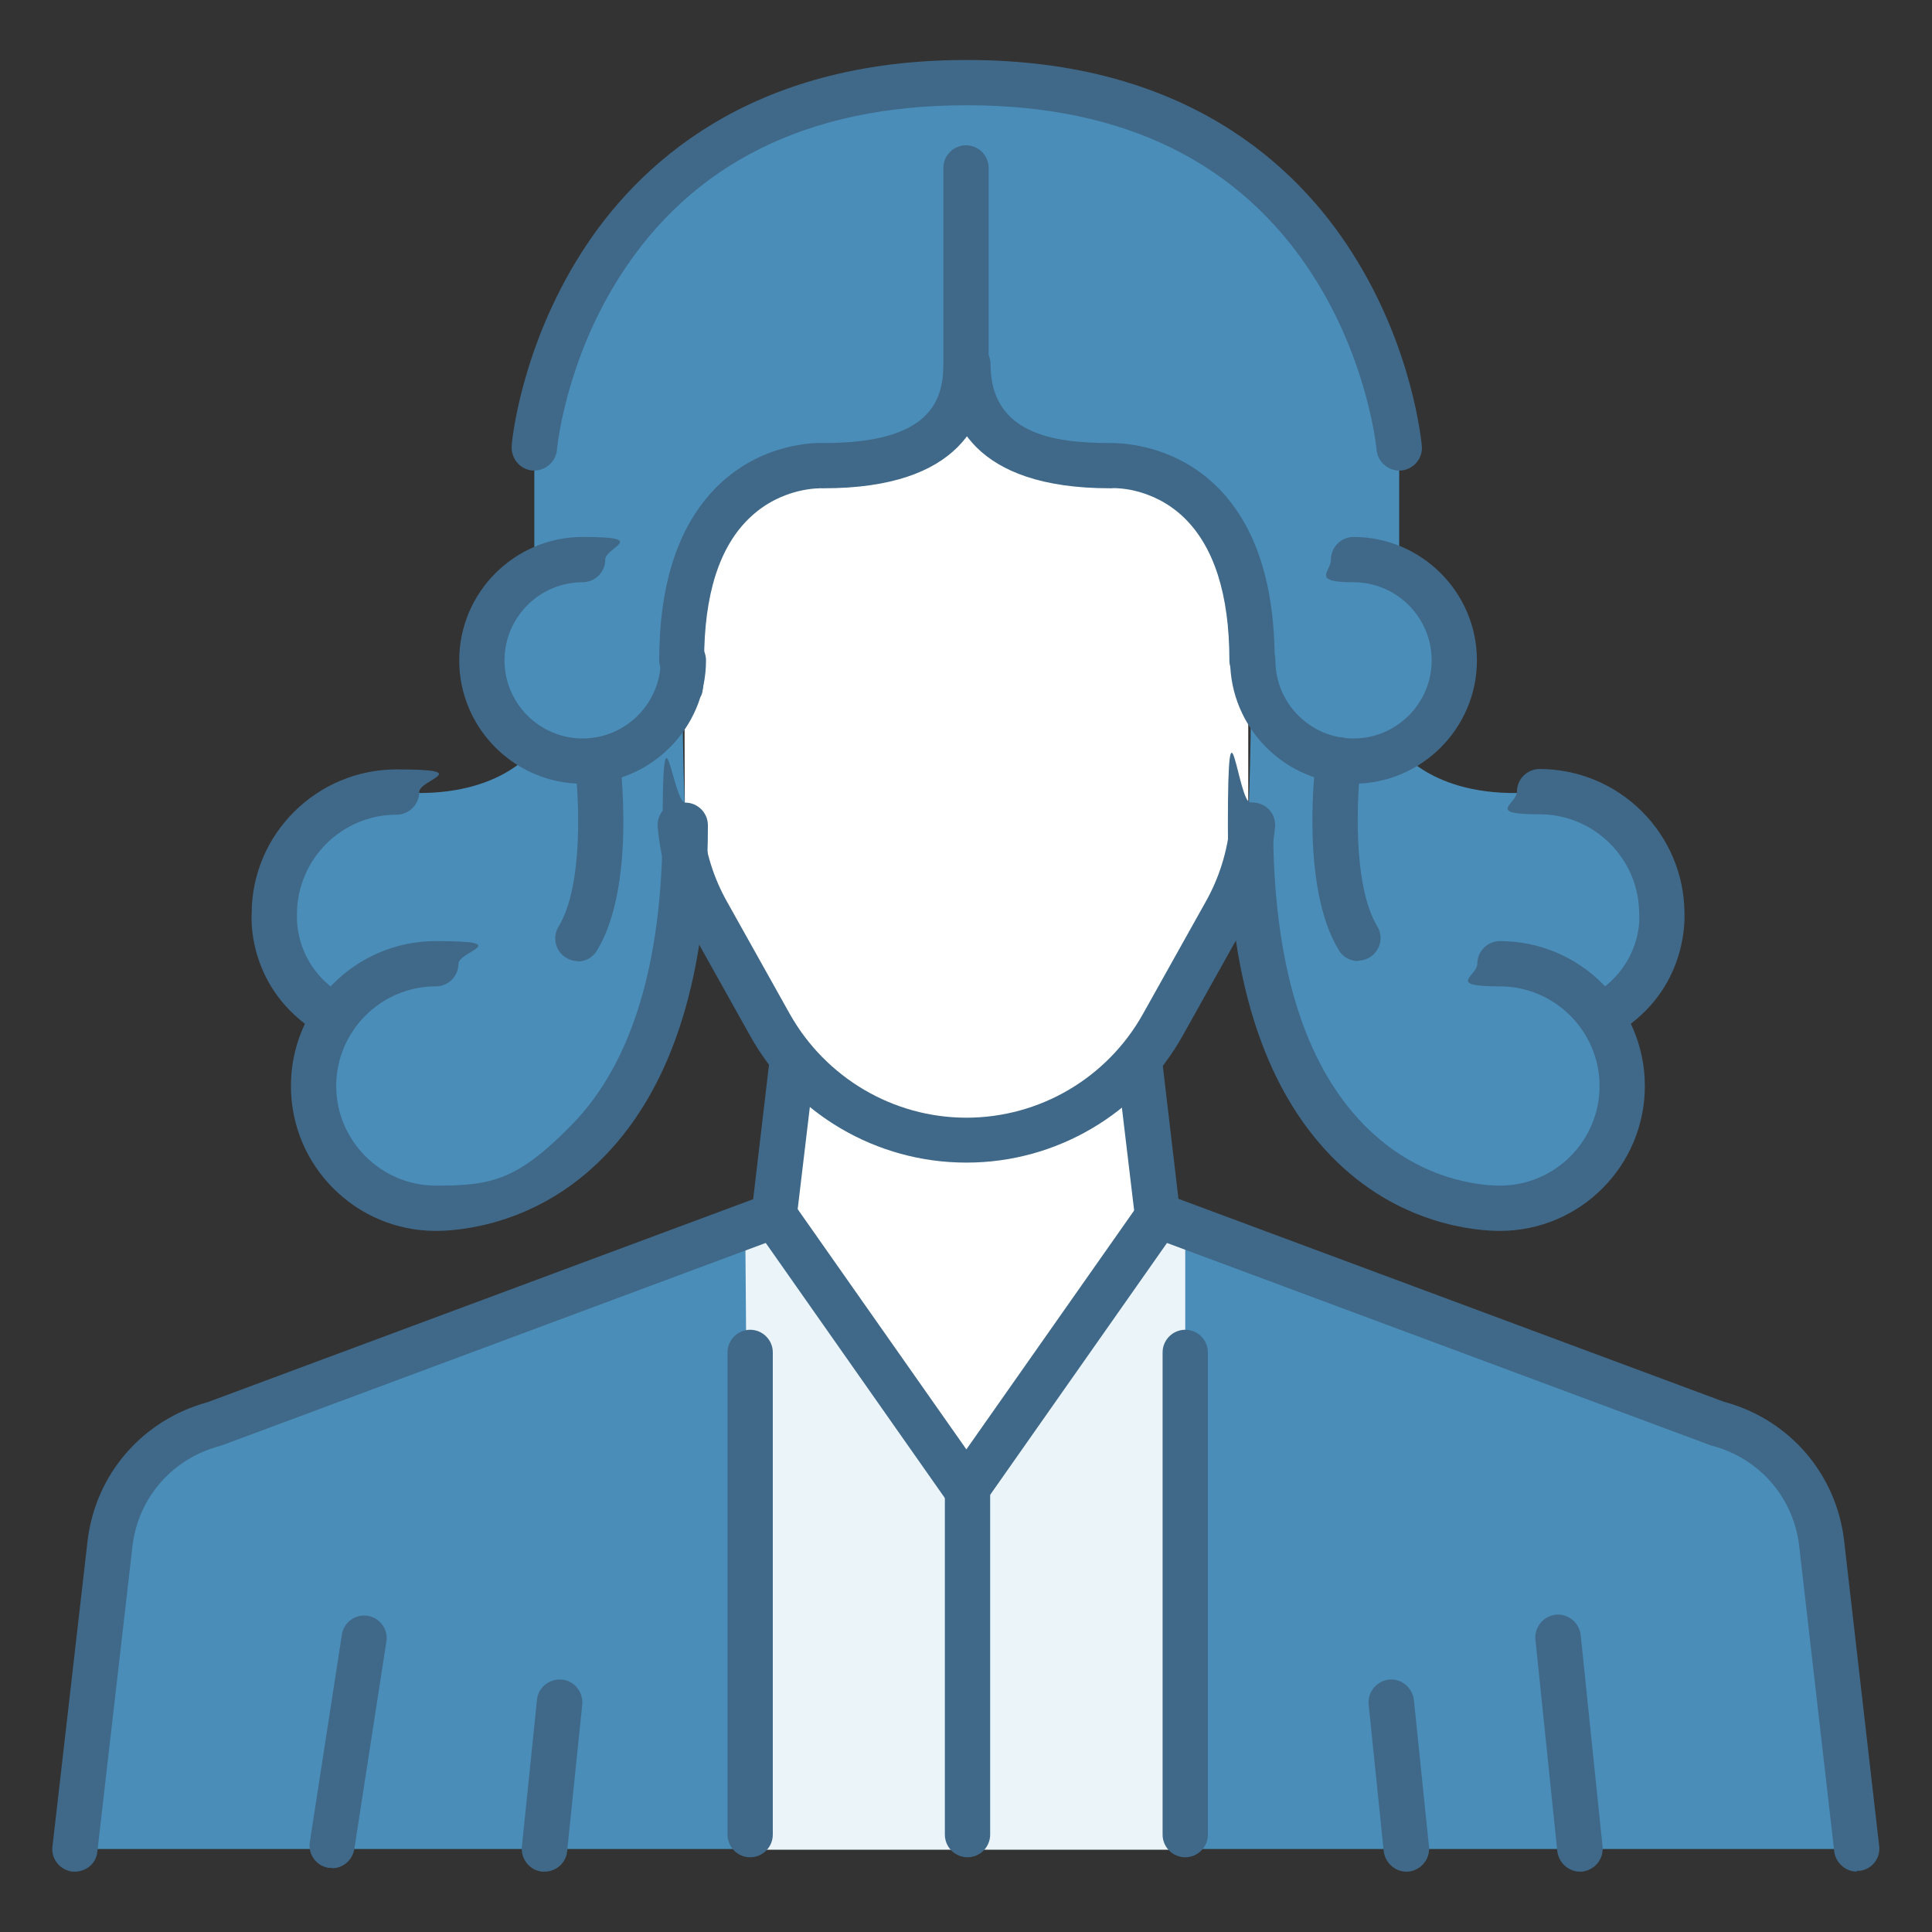 <?xml version="1.0" encoding="UTF-8"?> <svg xmlns="http://www.w3.org/2000/svg" id="Warstwa_1" data-name="Warstwa 1" version="1.1" viewBox="0 0 512 512"><rect x="0" y="0" width="512" height="512" fill="#333333" stroke="none"/><defs><style> .cls-1 { fill: #4a8db8; } .cls-1, .cls-2, .cls-3, .cls-4 { stroke-width: 0px; } .cls-2 { fill: #406989; } .cls-3 { fill: #eaf4f9; } .cls-4 { fill: #fff; } </style></defs><path class="cls-1" d="M19.9,490l9.3-81s-1.7-20.8,27.7-31.7c29.3-10.9,148.3-55.2,148.3-55.2l50.9,72.5,50.9-72.5s156.5,54.8,163.7,63.4c7.2,8.7,10.6,8.4,12.3,23.5,1.7,15.2,9.3,81,9.3,81H19.9Z"></path><path class="cls-4" d="M210,281l-4.9,41.1,50.9,72.5,50.9-72.5-4.9-41.1s-14.3,21-46,21-46-21-46-21Z"></path><path class="cls-4" d="M256.2,107.4s-4.7,13.2-37.8,16.1c-33.1,2.9-36.4,28-36.8,46.4-.4,18.4,0,59.6,0,59.6,0,0,22,72.7,74.5,72.7s74.7-75.8,74.7-75.8v-74.2s-11.3-30.5-40.6-30.5-25.9-2.8-33.9-14.3Z"></path><path class="cls-1" d="M407.3,209.9c-27.1,2.3-36.5-11.4-36.5-11.4,29.6-26.7,0-46.8,0-46.8v-32.9c-22.4-102.9-104.6-97.9-114.6-96.9-10-1-92.2-6.1-114.6,96.9v32.9s-29.6,20.1,0,46.8c0,0-9.4,13.7-36.5,11.4,0,0-33.8,1.9-32.4,32.4,0,0,0,19.2,16.1,27.1,0,0-21.2,40.7,26.7,50.8,48,10,67.2-63.4,66.1-101.5s-4.6-92.5,28.4-94.2c30-1.5,42.1-6.7,46.2-17.1,4.1,10.4,16.2,15.5,46.2,17.1,33,1.7,29.5,56.1,28.4,94.2-1.1,38.1,18.1,111.5,66.1,101.5,48-10,26.7-50.8,26.7-50.8,16-7.9,16.1-27.1,16.1-27.1,1.4-30.5-32.4-32.4-32.4-32.4Z"></path><polygon class="cls-3" points="197.5 324.9 198.8 490.2 314.1 490.2 314.1 324.6 306.9 322.1 256 394.6 205.1 322.1 197.5 324.9"></polygon><g><g><path class="cls-2" d="M256,308.1c-23.7,0-45.7-12.9-57.2-33.6l-16.5-29.5c-4.5-8-7.2-16.7-8-25.8-.3-3.3,2.1-6.2,5.4-6.5,3.3-.3,6.2,2.1,6.5,5.4.7,7.5,2.9,14.6,6.6,21.1l16.5,29.5c9.5,16.9,27.4,27.5,46.8,27.5s37.3-10.5,46.8-27.5l16.5-29.5c3.7-6.5,5.9-13.6,6.6-21.1.3-3.3,3.2-5.7,6.5-5.4,3.3.3,5.7,3.2,5.4,6.5-.9,9.1-3.6,17.8-8,25.8l-16.5,29.5c-11.6,20.7-33.5,33.6-57.2,33.6Z"></path><g><path class="cls-2" d="M19.9,496c-.2,0-.5,0-.7,0-3.3-.4-5.7-3.4-5.3-6.6l9.3-81c2.1-17.8,14.6-32.1,31.8-36.8l144.6-53.8,4.4-37.4c.4-3.3,3.4-5.6,6.7-5.3,3.3.4,5.6,3.4,5.3,6.7l-4.9,41.1c-.3,2.2-1.8,4.1-3.9,4.9l-148.3,55.2c-.2,0-.4.1-.6.2-12.6,3.3-21.7,13.7-23.2,26.6l-9.3,80.9c-.3,3.1-2.9,5.3-6,5.3Z"></path><path class="cls-2" d="M492.1,496c-3,0-5.6-2.3-6-5.3l-9.3-81c-1.5-12.9-10.6-23.3-23.2-26.6-.2,0-.4-.1-.6-.2l-148.3-55.2c-2.1-.8-3.6-2.7-3.9-4.9l-4.9-41.1c-.4-3.3,2-6.3,5.3-6.7,3.3-.4,6.3,2,6.7,5.3l4.4,37.4,144.6,53.8c17.2,4.6,29.7,19,31.8,36.7l9.3,81c.4,3.3-2,6.3-5.3,6.6-.2,0-.5,0-.7,0Z"></path></g></g><path class="cls-2" d="M180.7,181c-3.3,0-6-2.7-6-6,0-21,5.4-36.7,16.1-46.8,11.7-11,25.6-10.9,27.7-10.8,28,0,31.5-11.2,31.5-20.9v-52c0-3.3,2.7-6,6-6s6,2.7,6,6v52c0,15-7.6,32.9-43.7,32.9s-.3,0-.4,0c-.4,0-10.6-.4-19.2,7.8-8.1,7.7-12.1,20.4-12.1,37.9s-2.7,6-6,6Z"></path><path class="cls-2" d="M370.8,124.7c-3.1,0-5.7-2.4-6-5.5,0-.4-2.3-23.5-16.8-46.1-19.2-30-50.1-45.2-91.6-45.2h-.4c-41.8,0-72.7,15.3-91.9,45.6-14.4,22.7-16.5,45.5-16.5,45.7-.3,3.3-3.2,5.7-6.5,5.5-3.3-.3-5.7-3.2-5.5-6.5,0-1,2.4-25.9,18.4-51.1,14.8-23.3,44.5-51.2,102-51.2h.4c57.5,0,87.2,27.8,102,51.2,16,25.1,18.3,50,18.4,51.1.3,3.3-2.2,6.2-5.5,6.5-.2,0-.4,0-.5,0Z"></path><path class="cls-2" d="M331.8,181c-3.3,0-6-2.7-6-6,0-17.5-4.1-30.2-12.1-37.9-8.6-8.2-18.8-7.8-19.2-7.7,0,0-.2,0-.3,0-36.1,0-43.7-17.9-43.7-32.9s2.7-6,6-6,6,2.7,6,6c0,18.5,16.8,20.9,31.5,20.9,2.1,0,16-.1,27.7,10.8,10.7,10,16.1,25.8,16.1,46.8s-2.7,6-6,6Z"></path><g><path class="cls-2" d="M358.7,207.7c-18,0-32.7-14.7-32.7-32.7s2.7-6,6-6,6,2.7,6,6c0,11.4,9.3,20.7,20.7,20.7s20.7-9.3,20.7-20.7-9.3-20.7-20.7-20.7-6-2.7-6-6,2.7-6,6-6c18,0,32.7,14.7,32.7,32.7s-14.7,32.7-32.7,32.7Z"></path><path class="cls-2" d="M397.5,326.2c-6,0-26.9-1.4-44.8-19.9-18.1-18.7-27.3-48.2-27.3-87.6s2.7-6,6-6,6,2.7,6,6c0,36.2,8,62.9,23.9,79.2,14.6,15.1,31.4,16.3,36.2,16.3,14.6,0,26.4-11.9,26.4-26.4s-11.9-26.4-26.4-26.4-6-2.7-6-6,2.7-6,6-6c21.2,0,38.4,17.2,38.4,38.4s-17.2,38.4-38.4,38.4Z"></path><path class="cls-2" d="M424.3,275.4c-2.1,0-4.1-1.1-5.2-3.1-1.6-2.9-.6-6.5,2.3-8.2,13.9-7.9,13.1-21.3,13-21.4,0-.2,0-.3,0-.5,0-14.6-11.9-26.4-26.4-26.4s-6-2.7-6-6,2.7-6,6-6c21.1,0,38.3,17.1,38.4,38.2.1,2.7.3,21.6-19.1,32.5-.9.5-1.9.8-2.9.8Z"></path><path class="cls-2" d="M359.9,254.7c-2,0-4-1-5.1-2.9-10.4-17-6.2-49.9-6-51.2.4-3.3,3.4-5.6,6.7-5.2,3.3.4,5.6,3.4,5.2,6.7h0c-1.1,8.3-2.4,32.3,4.3,43.4,1.7,2.8.8,6.5-2,8.2-1,.6-2.1.9-3.1.9Z"></path></g><g><path class="cls-2" d="M154.4,207.7c-18,0-32.7-14.7-32.7-32.7s14.7-32.7,32.7-32.7,6,2.7,6,6-2.7,6-6,6c-11.4,0-20.7,9.3-20.7,20.7s9.3,20.7,20.7,20.7,20.7-9.3,20.7-20.7,2.7-6,6-6,6,2.7,6,6c0,18-14.7,32.7-32.7,32.7Z"></path><path class="cls-2" d="M115.5,326.2c-21.2,0-38.4-17.2-38.4-38.4s17.2-38.4,38.4-38.4,6,2.7,6,6-2.7,6-6,6c-14.6,0-26.4,11.9-26.4,26.4s11.9,26.4,26.4,26.4,21.5-1.2,36.2-16.3c15.9-16.4,23.9-43,23.9-79.2s2.7-6,6-6,6,2.7,6,6c0,39.4-9.2,68.9-27.3,87.6-17.9,18.5-38.8,19.9-44.8,19.9Z"></path><path class="cls-2" d="M88.7,275.4c-1,0-2-.2-2.9-.8-19.5-11-19.3-29.8-19.1-32.5,0-21.1,17.3-38.2,38.4-38.2s6,2.7,6,6-2.7,6-6,6c-14.6,0-26.4,11.9-26.4,26.4s0,.3,0,.5c0,.5-.7,13.7,13,21.4,2.9,1.6,3.9,5.3,2.3,8.2-1.1,2-3.1,3.1-5.2,3.1Z"></path><path class="cls-2" d="M153.1,254.7c-1.1,0-2.1-.3-3.1-.9-2.8-1.7-3.7-5.4-2-8.2,6.8-11.1,5.4-35.1,4.3-43.4-.4-3.3,1.9-6.3,5.2-6.7,3.3-.4,6.3,1.9,6.7,5.2.2,1.4,4.4,34.2-6,51.2-1.1,1.9-3.1,2.9-5.1,2.9Z"></path></g><path class="cls-2" d="M256,400.6c-2,0-3.8-1-4.9-2.6l-50.9-72.5c-1.9-2.7-1.2-6.5,1.5-8.4,2.7-1.9,6.5-1.2,8.4,1.5l46,65.5,46-65.5c1.9-2.7,5.6-3.4,8.4-1.5,2.7,1.9,3.4,5.6,1.5,8.4l-50.9,72.5c-1.1,1.6-3,2.6-4.9,2.6Z"></path><path class="cls-2" d="M198.8,492.2c-3.3,0-6-2.7-6-6v-127.8c0-3.3,2.7-6,6-6s6,2.7,6,6v127.8c0,3.3-2.7,6-6,6Z"></path><path class="cls-2" d="M256.4,492.2c-3.3,0-6-2.7-6-6v-91.6c0-3.3,2.7-6,6-6s6,2.7,6,6v91.6c0,3.3-2.7,6-6,6Z"></path><path class="cls-2" d="M314.1,492.2c-3.3,0-6-2.7-6-6v-127.8c0-3.3,2.7-6,6-6s6,2.7,6,6v127.8c0,3.3-2.7,6-6,6Z"></path><path class="cls-2" d="M88,495c-.3,0-.6,0-.9,0-3.3-.5-5.5-3.6-5-6.8l8.5-55c.5-3.3,3.6-5.5,6.8-5,3.3.5,5.5,3.6,5,6.8l-8.5,55c-.5,3-3,5.1-5.9,5.1Z"></path><path class="cls-2" d="M418.7,496c-3,0-5.6-2.3-6-5.4l-5.8-56.1c-.3-3.3,2.1-6.2,5.4-6.6,3.3-.3,6.2,2.1,6.6,5.4l5.8,56.1c.3,3.3-2.1,6.2-5.4,6.6-.2,0-.4,0-.6,0Z"></path><path class="cls-2" d="M372.7,496c-3,0-5.6-2.3-6-5.4l-4-38.9c-.3-3.3,2.1-6.2,5.4-6.6,3.3-.3,6.2,2.1,6.6,5.4l4,38.9c.3,3.3-2.1,6.2-5.4,6.6-.2,0-.4,0-.6,0Z"></path><path class="cls-2" d="M144.3,496c-.2,0-.4,0-.6,0-3.3-.3-5.7-3.3-5.4-6.6l4-38.9c.3-3.3,3.3-5.7,6.6-5.4,3.3.3,5.7,3.3,5.4,6.6l-4,38.9c-.3,3.1-2.9,5.4-6,5.4Z"></path></g></svg> 